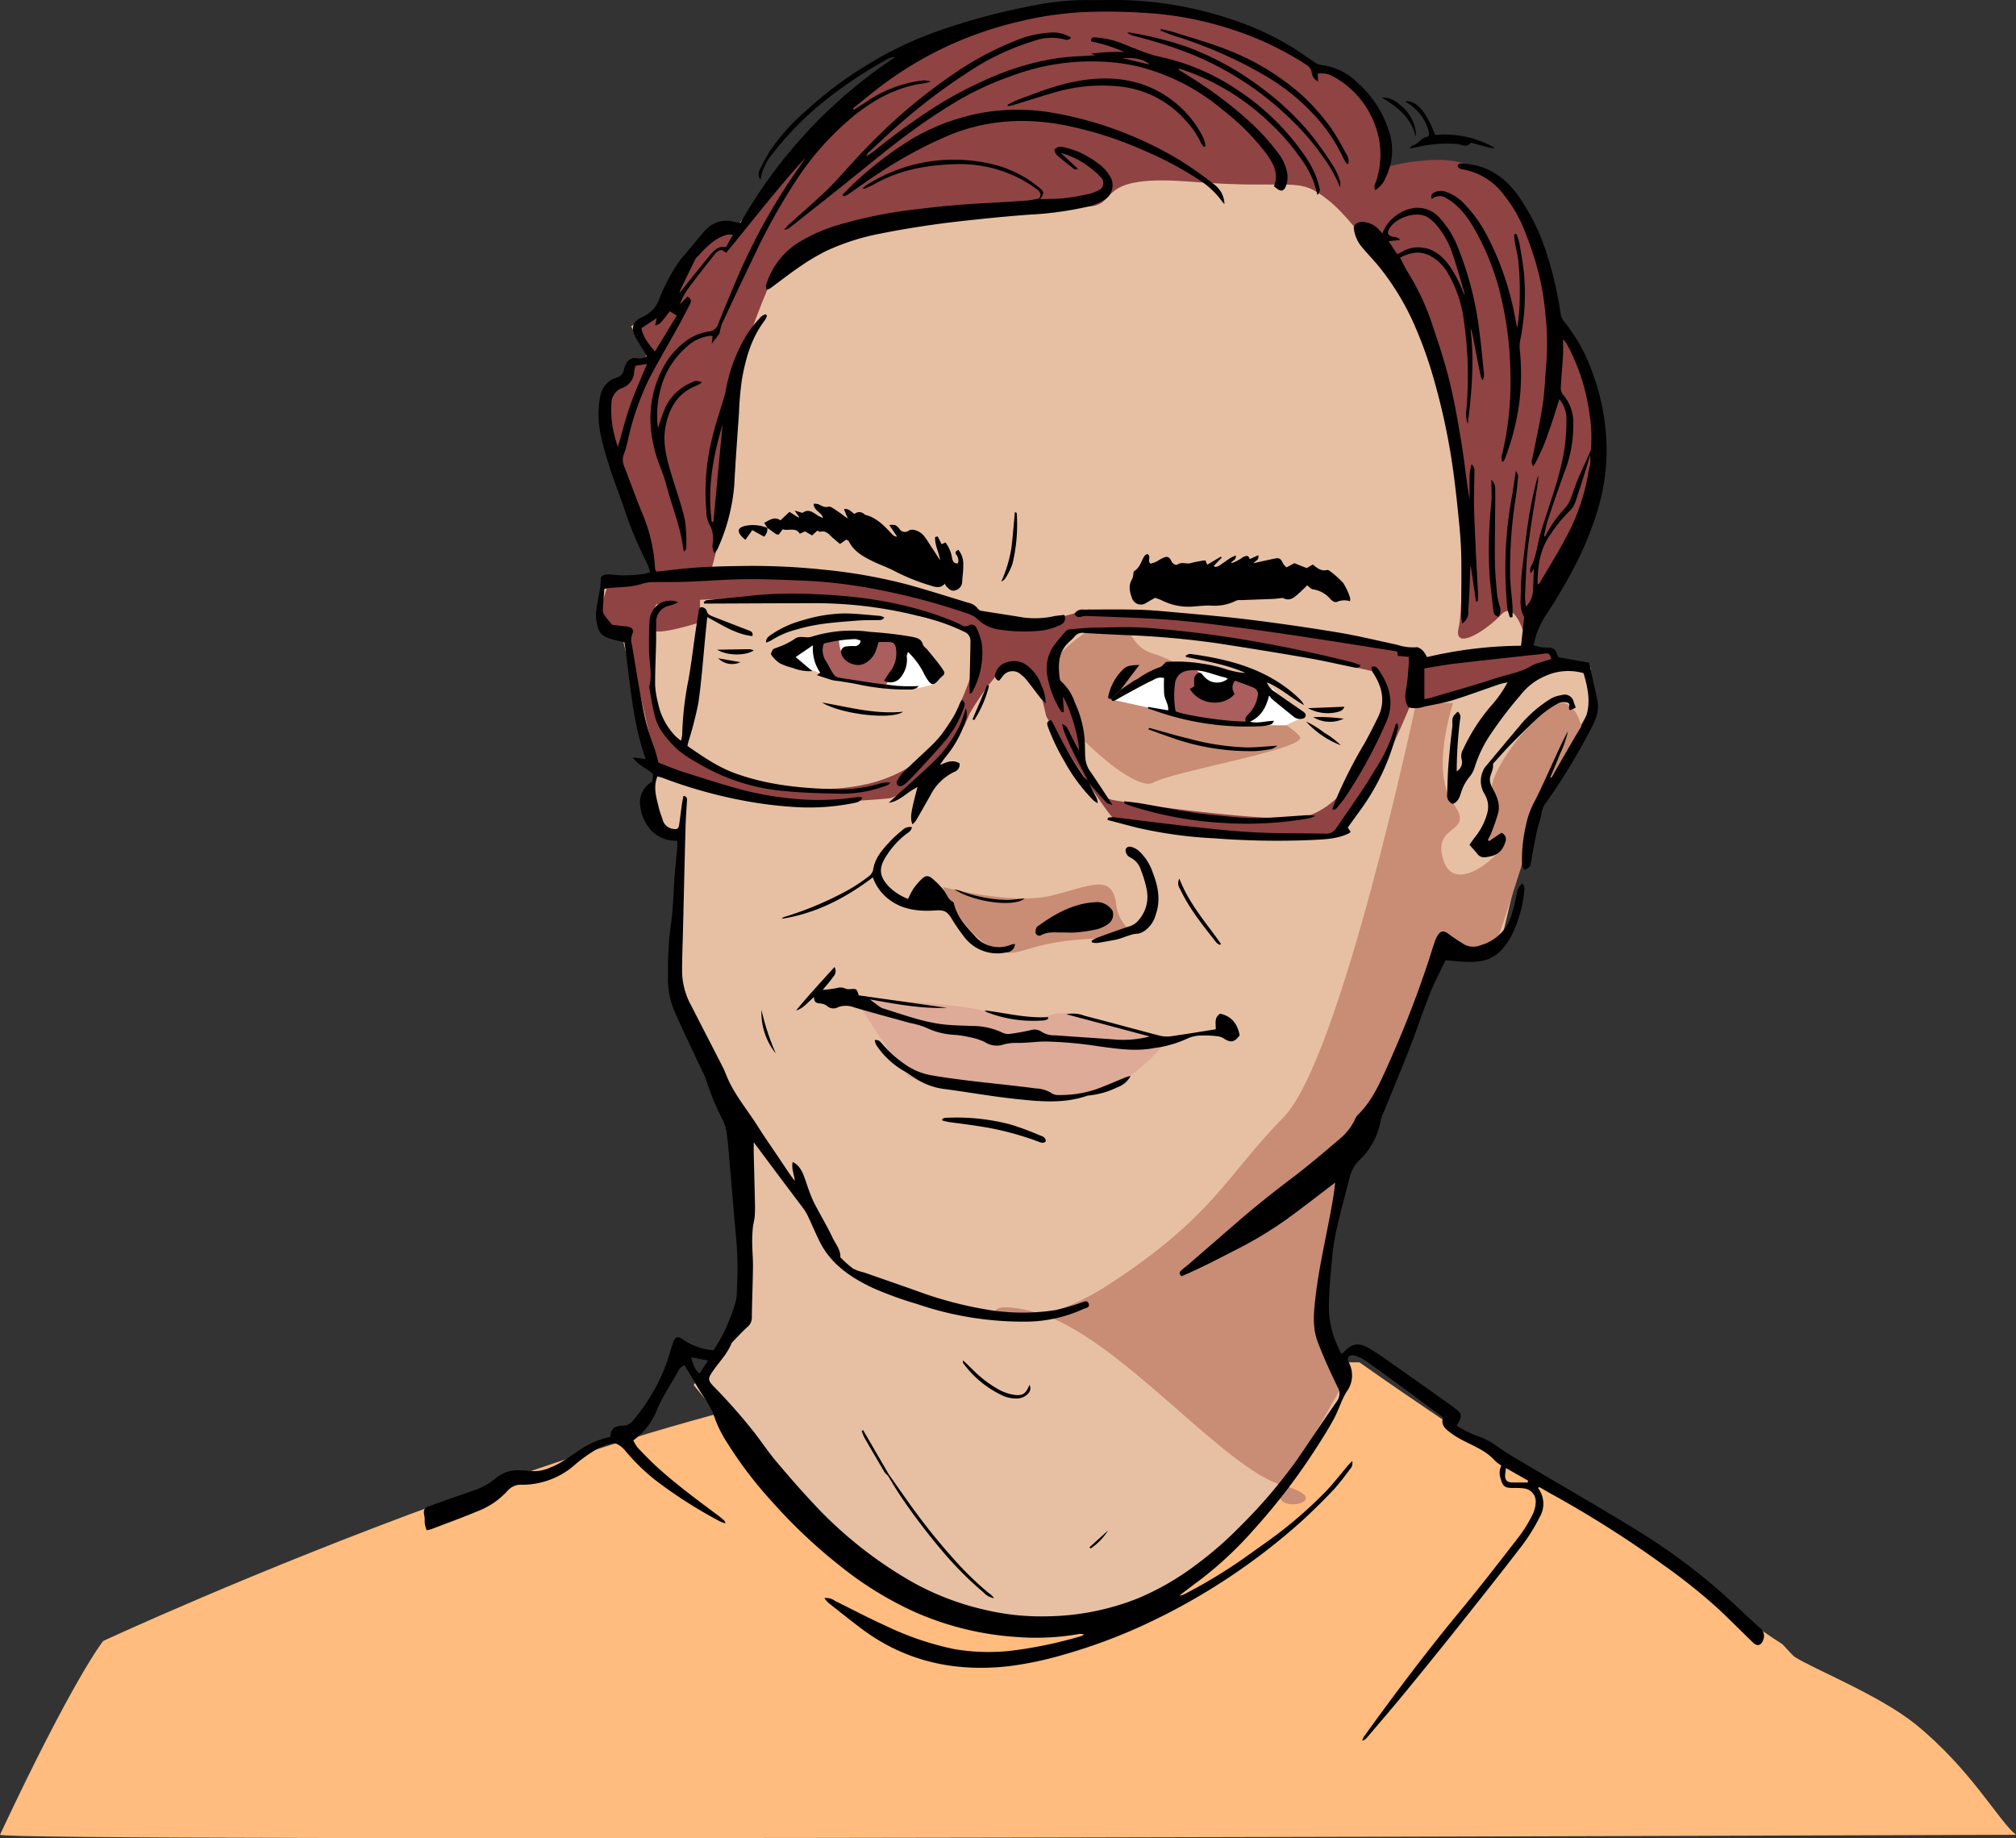 <svg xmlns="http://www.w3.org/2000/svg" width="405.028" height="369.252"><rect width="100%" height="100%" fill="#333333" stroke="none"/><defs><clipPath id="a"><path fill="none" d="M0 0h269.237v349.664H0z"/></clipPath></defs><path d="M207.159 273.664h65.959s25.135 17.907 53.307 34.9c12.192 7.355 20.425 14.449 31.642 21.713.233.151 2.016 2.251 2.507 2.57 3.662 2.377 17.12 7.722 24.317 13.564 11.084 9 16.635 19.366 20.137 22.164-1.183-.011-405.377 1.536-405.028-.011 14.915-31.77 20.731-38.922 20.731-38.922s120.422-55.978 186.428-55.978z" fill="#ffbc7e"/><path d="M167.441 22.504l-19.615 23.191h-5.577l-10.647 16.521-4.812 3.354 3.148 5.765-3.148 3.545-5.693 3.886 10.505 36.623-10.505 1.644v8l3.809 2.637 6.7 26.4-1.665 9.083 7.082 5.243v4.958l-1.8 26.2 12.606 26.417 1.684 37.267-10.155 15 19.708 24.1 26.522 21.14 32.774 2.865 23.9-11.3 21.5-24.192 6.75-12.618-6.75-13.259 5.385-32.65 6.458-10.336 13.683-32.967 6.471 2.8 6.275-4.617 5.69-24.053 11.823-20.891v-8.19h-7.424v-3.206h-6.462l2.063-5.836 11.823-26.6V78.762l-7.424-15.011-4.4-18.06-11.966-12.187h-17.091l-4.842-14.052a106.174 106.174 0 00-27.668-14.248C230.13-.165 211.5 1.024 211.5 1.024l-25.2 6.738z" fill="#e7c0a3"/><path d="M164.709 128.984s.346 5.476 1.669 6.565 11.66 2.091 11.66 2.091 3.921-4.048 3.378-6.554-8.152-3.634-10.64-3.253-6.067 1.151-6.067 1.151z" fill="#aa5e5e"/><path d="M168.539 128.286s.037 2.992 1.063 3.054 4.79-.979 4.836-2.2 1.337-1.644-.847-1.474-5.052.62-5.052.62z" fill="#fff"/><path d="M284.505 132.701s21.346-2.4 23.11-1.92a9.454 9.454 0 003.881 0l2.048 3.035-29.039 7.4zM140.638 120.41l-8.087-1.178s-1.635 8.1-1.377 10.115c.008.064-.229-3.084 0-2.832.583 1.331 9.464-1.49 9.464-1.49z" fill="#904343"/><path d="M171.705 200.409s23.06 1.365 26.418 2.806a23.05 23.05 0 0011.175 1.227c2.334-.525 3.084-1.772 7.886 0s17.721 4.093 17.721 4.093-8.976 12.052-19.959 12.166-30.068-2.58-32.355-4.469-10.886-15.823-10.886-15.823z" fill="#deab98"/><path d="M225.649 122.418s-18.653 9.444-15.389 16.606 17.783 20.351 21.463 18.182 30.224-6.684 29.474-9.068-23.905-15.259-29.474-16.816-6.074-8.904-6.074-8.904z" fill="#c98c75"/><path d="M235.707 134.546s-.364 7.317 0 8.488 12.908 3.608 14.777 1.4 6.3-4.022 3.608-5.812-10.825-4.052-11.84-4.075-6.545-.001-6.545-.001z" fill="#aa5e5e"/><path d="M240.436 134.665s4.243 4.1 5.214 2.982 2.348-1.085 0-2.008a17.442 17.442 0 00-5.214-.974z" fill="#fff"/><path d="M122.368 116.85l20.771-2.073 29.562 2.073 23.017 5.583s6.707 2.677 10.664 2.6 12.279-2.6 12.279-2.6 31.654 2.33 41.407 4.435 25.506 4.427 25.506 4.427l-1.875 9.4-7.438-5.746s-34.806-7.853-41.91-8.083-19.55 0-19.55 0l-3.178 8.083 1.211 6.672s-5.917-8.958-9.143-8.49-8.939 10.267-8.939 10.267-2.477-.871-2.021-1.777 5.18-11.458 2.987-13.867-25.226-7.833-30.523-7.826-31.619.331-33.279 1.482-.8 20.233 0 21.987 4.458 7.971 6.821 8.4 12.915 7.225 28.027 6.665 20.838-8.286 22.078-10.359 4.224-6.207 4.224-6.207l2.233.377-1.586 3.562s-10.84 14.046-15.083 14.536-23.465 1.9-34.325-1.909-12.388-4.661-12.388-4.661l-6.234-26.939s-5.68.578-5.538-1.838 2.223-8.174 2.223-8.174z" fill="#904343"/><path d="M212.658 138.795a3.857 3.857 0 012.759 2.932c.384 2.337 2 8.853 2.154 10.34s2.629 7.932 5.869 8.61 32.692 4.743 38.4 3.449 9.172-6.681 9.172-6.681 7.9-14.794 7.69-15.718-1.854-7.192-1.854-7.192l7.66 4.26s-10.957 28.222-17.362 28.917-41.172-.923-43.7-3.586-13.228-20.168-13.228-20.168l-2.238-9.422z" fill="#904343"/><path d="M189.437 178.175s13.7 3.659 21.7 1.76 12.356-4.714 13.133 1.885 9.062 6.066-5.4 6.788-13.995 4.888-20.006 1.5-9.427-11.933-9.427-11.933zm95.068-36.962s-15.107 71.5-26.644 83.235-13.826 19.673-34.9 33.473-31.132 1.146-14.676 5.774 37.591 31.512 49.581 34.75-4.3 6.5 0 0 12.153-20.783 12.153-20.783l-4.617-15.883 4.617-30.277s7.514-7.605 8.6-11.283 11.349-31.2 11.349-31.2 8.112 4.988 9.871 1.961 8.44-25.982 9.971-29.581 8.17-14.135 8.17-14.135-1.412-10.316-8.17-4.041-10.9 13.953-9.971 15.748-3.151 8.64-2.92 10.153 5.438-2 5.359 0-9.935 11.177-12.31 3.631 6.652-5.083 1.969-11.356 0-20.19 0-20.19z" fill="#c98c75"/><path d="M164.528 129.7l1.264 4.975v1.043l-8.172-3.534 5.519-3.4zm13.552 7.752l2.902-6.218 2.268-1.2 4.393 7.418-3.073.777zm56.083-1.339l1.264 4.975v2.111l-11.741-2.594 9.087-5.4zm16.303 9.586l2.904-6.217 2.266-1.202 5.797 5.949-3.096 1.47z" fill="#fff"/><path d="M131.356 115.155l-9.616-31.816 1.11-6.186 3.666-1.189s.009-3.4.578-3.415 4.26-1.029 4.26-1.029l-3.619-5.685 5.533-4.453 10.162-15.818h6.064l22.17-26.25 22.892-13.559 26.517-4.631s29.1 2.3 38.718 9.1S269 14.757 269 14.757s9.154 4.766 8.984 11.488.658 7.25.658 7.25 11.6-3.1 16.907 0 11.827 6.389 13.792 17.022 5.352 16.621 5.352 16.621 9.388 18.546 6.568 29.894-14.5 32.264-14.5 32.264-2.035-9.147-5.148-5.839-9.737 7.473-8.553 2.6 1.667-42.872-4.7-54.886-15.109-25.881-21.488-30.958-6.384-2.025-27.911-3.729-12.5 6.187-22.817 4.882-55.935 5.425-59.414 11.449-13.074 31.574-11.237 39.47-2.8 22.869-2.8 22.869z" fill="#904343"/><g clip-path="url(#a)" transform="translate(85.159)"><path d="M46.926 155.958c-.935 2.314-.166 4.393.323 6.478.176.749.494 1.467.709 2.209a2.519 2.519 0 002.106 1.863c.753.154 1.107-.031 1.215-.767.2-1.36.355-2.726.548-4.087.083-.587.213-1.168.324-1.767.779.137.731.552.707.968-.1 1.795-.241 3.587-.29 5.383-.183 6.776-.336 13.552-.5 20.329-.071 2.925-.2 5.849-.192 8.774a14.686 14.686 0 001.824 6.644c2.119 4.15 4.265 8.287 6.382 12.438.352.69.607 1.426.916 2.136 1.537 3.533 4.072 6.483 6.105 9.726 1.432 2.284 3 4.49 4.5 6.736.942 1.411 1.868 2.831 2.912 4.214-.078-1.287-.736-2.5-.408-3.82 1.687.878 2.12 2.484 2.677 4.019a36.531 36.531 0 001.469 3.892c1.222 2.451 2.68 4.8 3.841 7.271.6 1.278 1.667 2.424 1.575 3.969a24.448 24.448 0 002.544 2.27 9.523 9.523 0 002.236.787c3.505 1.221 7.014 2.435 10.511 3.677a77.171 77.171 0 0014.294 3.8 43.2 43.2 0 0013.665.074 48.706 48.706 0 005.037-1.455c.56-.158 1.32-.7 1.625.208.266.787-.636.814-1.108 1.041a28.156 28.156 0 01-11.9 2.529 65.84 65.84 0 01-21.452-3.532 73.53 73.53 0 01-8.951-3.245c-4.38-2.076-8.355-4.756-10.591-9.192-.882-1.75-1.631-3.562-2.471-5.332a8.753 8.753 0 00-.887-1.449c-1.52-2.046-3.066-4.074-4.594-6.114-1.713-2.286-3.418-4.578-5.356-7.177 0 .964-.013 1.588 0 2.212.078 3.285.171 6.571.241 9.856a26.942 26.942 0 01-.04 2.776c-.066.806-.314 1.6-.387 2.4a29.383 29.383 0 00-.119 3.073c.022 1.589.173 3.178.153 4.766-.042 3.324-.185 6.647-.227 9.971a2.454 2.454 0 01-.849 2.031c-1.051.925-1.988 1.972-2.969 2.971a1.226 1.226 0 00-.28.373c-.86 2.152-2.548 3.783-3.822 5.674-.924 1.372-.93 1.705.25 2.949a113.837 113.837 0 018.368 9.516c1.413 1.869 2.734 3.808 4.243 5.6 2.382 2.831 4.814 5.631 7.353 8.33a83.108 83.108 0 0020.32 16.061 54.673 54.673 0 0014.385 5.408 48.721 48.721 0 0012.352 1.268 50.973 50.973 0 0018.332-3.658 54.7 54.7 0 0011.727-6.814 73.288 73.288 0 008.751-7.653 103.925 103.925 0 0011.275-13.191c2.7-3.943 5.346-7.928 8.083-11.85a2.569 2.569 0 00.12-2.966c-1.434-2.98-2.825-5.991-3.981-9.079-1.07-2.856-.766-5.852-.424-8.836.8-7 2.582-13.836 3.68-20.786.11-.693.173-1.394.282-2.293-3.346 2.536-6.477 4.991-9.7 7.329a79.03 79.03 0 01-10.435 6.267c-3.555 1.821-7.1 3.684-10.729 5.213-.588-.476-.414-.851-.082-1.155.5-.459 1.06-.858 1.575-1.3q4.817-4.172 9.626-8.352c3.566-3.092 7.26-6.033 11.035-8.888 3.308-2.5 6.458-5.2 9.617-7.885a11.4 11.4 0 003.06-3.908 3 3 0 01.574-.92c2.781-2.687 4.3-6.116 5.831-9.494a215.093 215.093 0 008.356-21.343c.419-1.269.8-2.551 1.231-3.815a6.541 6.541 0 01.724-1.539c.563-.831 1.2-.826 1.995-.232 1.046.778 2.142 1.5 3.256 2.185a3.95 3.95 0 003.385.12 9 9 0 006.2-6.334 39.957 39.957 0 00.99-4.192 3.188 3.188 0 011.092-1.869 1.684 1.684 0 01.368 1.638 25.309 25.309 0 01-2.619 9.009c-1.266 2.216-2.873 4.274-5.652 4.881a15.157 15.157 0 01-3.471.226c-1.315-.023-2.628-.193-4.053-.309-1.059 2.234-2.215 4.379-3.108 6.623-1.47 3.691-2.712 7.465-4.155 11.167-1.669 4.281-3.451 8.521-5.182 12.78a6.424 6.424 0 00-.55 1.44 14.334 14.334 0 01-4.389 8.222 7.225 7.225 0 00-1.895 3.468c-.889 3.438-1.823 6.865-2.609 10.325a47.213 47.213 0 00-.911 5.94c-.3 3.114-.611 6.24-.638 9.362a18.574 18.574 0 001.661 7.95c.257.561.512 1.122.812 1.781a2.457 2.457 0 00.533-.333c1.492-1.7 2.895-2 4.894-.866 1.42.806 2.763 1.746 4.1 2.684q6.137 4.309 12.24 8.662c.387.274.771.553 1.146.841 1.291 1 1.387 1.425.642 2.877a5.62 5.62 0 01-.387.559 22.355 22.355 0 005.018 2.381 16.092 16.092 0 013.26 1.857c1.822 1.326 3.811 2.444 5.761 3.6 7.259 4.309 14.592 8.506 21.778 12.925a121.729 121.729 0 0117.758 13.091c2.491 2.242 4.914 4.555 7.4 6.8a2.029 2.029 0 01.6 2.5c-.432 1.072-1.191 1.228-2.044.4-2.363-2.3-4.69-4.634-7.094-6.893a119.115 119.115 0 00-10.708-8.548 218.894 218.894 0 00-22.829-14.468c-.778-.441-1.551-.89-2.326-1.335-.081.128-.186.241-.166.268a5.246 5.246 0 01.271 5.852 36.939 36.939 0 01-3.523 5.668c-4.312 5.618-8.723 11.166-13.138 16.709q-5.21 6.542-10.526 13.006c-2.481 3.021-5.04 5.982-7.571 8.965a1.429 1.429 0 01-.867.5 3.3 3.3 0 01.3-.73c6.257-8.7 12.711-17.264 19.566-25.546 4.055-4.9 7.941-9.932 11.827-14.959a29.019 29.019 0 002.572-4.249 6.108 6.108 0 00.58-2.224 2.659 2.659 0 00-2.4-2.958 14.991 14.991 0 00-2.229-.085c-1.56-.007-2-.337-2.387-1.84a3.313 3.313 0 01.125-2.656 7.9 7.9 0 01-1.277-.974c-1.9-2.144-4.608-3.065-7.046-4.4a18.159 18.159 0 01-2.232-1.48c-.923-.7-1.607-1.537-1.147-2.805-2.847-2.11-5.624-4.184-8.419-6.235-2.332-1.711-4.663-3.425-7.04-5.077a7.023 7.023 0 00-2.388-1.135c-1.045-.231-1.6.437-1.115 1.365a5.48 5.48 0 01-.422 5.9c-1.054 1.71-1.613 3.7-2.57 5.471-1.105 2.049-2.366 4.024-3.631 5.987a124.724 124.724 0 01-12.229 16 75.157 75.157 0 01-11.715 10.882c-1.1.8-2.168 1.641-3.448 2.615a3.684 3.684 0 00.781-.171 103.986 103.986 0 0011.794-7.065c1.922-1.382 3.871-2.729 5.783-4.125a87.051 87.051 0 0010.944-9.452c1.639-1.677 3.053-3.558 4.575-5.342.221-.259.474-.493.838-.869a1.782 1.782 0 01-.5 1.694 50.289 50.289 0 01-3.212 4.033q-3.013 3.183-6.245 6.171a128.024 128.024 0 01-31.928 21.041 110.5 110.5 0 01-15.931 5.906 70.2 70.2 0 01-11.2 2.366c-10.941 1.234-20.965-1.006-29.739-7.665-2.185-1.647-4.319-3.352-6.455-5.047a8.005 8.005 0 01-.848-.959 2.854 2.854 0 012.168.568c3.33 1.617 6.589 3.38 9.969 4.89a59.729 59.729 0 0013.967 4.779 40.9 40.9 0 0011.141.36 85.524 85.524 0 0014.49-3.015 2.516 2.516 0 00.443-.31 4.207 4.207 0 00-.946-.077 49.763 49.763 0 01-12.553.609A60.176 60.176 0 0198.8 323.9a70.042 70.042 0 01-15.31-9.436 106.086 106.086 0 01-13.564-12.828 81.409 81.409 0 01-8.978-11.789 24.286 24.286 0 01-2.505-4.98c-.734-2.323-2.236-4.165-3.445-6.2-.869-1.46-1.732-2.923-2.6-4.394-.959.288-1.2.983-1.5 1.526-1.431 2.576-3.145 5-4.209 7.777a13.7 13.7 0 01-3.654 5c-.266.248-.564.463-.965.788a8.927 8.927 0 00.93 1.495c1.262 1.32 2.533 2.64 3.887 3.871 3.884 3.532 8.127 6.646 12.343 9.791.378.282.737.59 1.086.905a2.634 2.634 0 01.309.585 5.585 5.585 0 01-.977-.305 92.732 92.732 0 01-12.548-7.925 39.423 39.423 0 01-6.571-6.278 5.651 5.651 0 00-1.519-1.318 1.942 1.942 0 00-1.348-.216 10.951 10.951 0 00-2.813 1.069 32.5 32.5 0 00-4.262 2.991 16.023 16.023 0 01-10.836 4.232 3.511 3.511 0 00-2.863 1.132 15.679 15.679 0 01-6.056 4.169c-3.072 1.294-6.217 2.426-9.333 3.619a8.549 8.549 0 01-.952.221 10.429 10.429 0 01-.35-1.289c-.072-.508.016-1.041-.092-1.538-.367-1.686.3-1.788 1.49-2.208 2.9-1.023 5.79-2.06 8.7-3.056a14.162 14.162 0 004.245-2.42 6.581 6.581 0 014.716-1.516 16.4 16.4 0 011.914.1 7.944 7.944 0 004.326-.717c2.218-.832 4-2.342 5.957-3.572a17.006 17.006 0 016.037-2.548c-.027-1.672 1.006-2.257 2.557-2.246a2.512 2.512 0 002.013-1.094 37.251 37.251 0 006.958-12.235c.356-1.132.659-2.28 1.063-3.4.433-1.2.971-1.314 2-.554a12.462 12.462 0 006.088 2.132 29.71 29.71 0 003.415-6.638 24.816 24.816 0 00.874-2.478 8.852 8.852 0 00.407-2.109c.087-2.51.213-5.026.118-7.533-.107-2.816-.435-5.623-.67-8.434-.257-3.07-.509-6.141-.777-9.211-.21-2.406-.377-4.818-.694-7.211a8.759 8.759 0 00-.945-2.932 47.53 47.53 0 01-3.164-7.729 19.255 19.255 0 00-.955-2.118c-.984-2.1-1.979-4.189-2.958-6.288-.786-1.686-1.584-3.367-2.325-5.071a16.478 16.478 0 01-1.459-7.207c.021-.617.017-1.235.008-1.853a63.542 63.542 0 01.638-9.066c.427-3.3.481-6.649.732-9.974.124-1.639.335-3.27.482-4.907.044-.491.006-.989.006-1.6a6.751 6.751 0 01-5.1-1.93 8.6 8.6 0 01-2.328-4.981 4.732 4.732 0 012.4-4.95l.175-1.52c-1.179-1.151-2.914-1.663-4.067-3.337l2.579.313c-2.713-7.621-3.106-15.529-4.257-23.434-.621-.158-1.223-.313-1.827-.464-1.358-.339-2.814-.681-3.354-2.074a7.95 7.95 0 01-.531-3.293c.109-1.683.538-3.345.8-5.022.1-.638.12-1.287.2-2.243.362-.525 1.127-.614 2.044-.528a25.042 25.042 0 006.987-.2 6.033 6.033 0 00.862-.32 18.364 18.364 0 00-.86-2.179A75.23 75.23 0 0140.1 101.7c-1.043-2.912-2.162-5.8-3.069-8.755-1.131-3.694-2.242-7.416-1.873-11.345a12.278 12.278 0 01.327-2.131 4.543 4.543 0 013.152-3.579 1.984 1.984 0 001.545-1.6 4.628 4.628 0 01.355-1.02 1.987 1.987 0 012.255-1.31 2.467 2.467 0 002.008-.433c-.753-1.243-1.533-2.453-2.235-3.7-1.093-1.948-.609-3.326 1.5-4.224a6.084 6.084 0 003.188-3.468 38.754 38.754 0 013.976-7.549c.706-.959 1.526-1.84 2.293-2.759.366-.439.725-.884 1.094-1.322.671-.795 1.316-1.613 2.03-2.371a5.667 5.667 0 015.676-1.574c.357.076.721.127 1.284.224a97.68 97.68 0 0131.081-33.31 3.064 3.064 0 00-1.769.518 87.968 87.968 0 00-10.842 7.054 64.192 64.192 0 00-11.943 11.737 10.667 10.667 0 00-2.5 5.322 1.761 1.761 0 01-.174-1.912 39.087 39.087 0 012.045-3.819 40.514 40.514 0 017.168-8.034A76.882 76.882 0 0189.4 12.826a73.209 73.209 0 0115.213-7.046A132.247 132.247 0 01123.877.845a51.661 51.661 0 019.371-.829c2.91.053 5.829-.1 8.731.057a74.18 74.18 0 0121.051 4.078 57.227 57.227 0 0111.6 5.449c1.465.932 2.87 1.953 4.324 2.9a2.951 2.951 0 001.267.548 12.493 12.493 0 017.522 3.729 21.393 21.393 0 015.957 9 12.28 12.28 0 01-.471 9.9 5.158 5.158 0 01-2.088 2.516c-.374-.715.011-1.293.177-1.819a16.864 16.864 0 00-.2-11.2 18.269 18.269 0 00-8.229-9.7 5.772 5.772 0 00-1.611-.662 8.574 8.574 0 00-1.7-.023l.076 1.567a2.173 2.173 0 01-1.276-1.819 2.3 2.3 0 00-1.154-1.57 62.425 62.425 0 00-14.553-6.946A68.632 68.632 0 00146.3 2.682a120.9 120.9 0 00-12.282-.31 69.156 69.156 0 00-14.189 1.9 75.119 75.119 0 00-14.143 4.766 73.8 73.8 0 00-15.577 9.6c-1.306 1.048-2.6 2.106-3.907 3.159l.18.256c.879-.562 1.76-1.123 2.636-1.689a25.342 25.342 0 0111.039-4.18 4.242 4.242 0 011.768.187 8.548 8.548 0 01-1.259.354c-5.305.662-9.758 3.07-13.83 6.265a56.981 56.981 0 00-11.991 13.33 119.942 119.942 0 00-8.185 14.632c-2.281 4.695-4.487 9.424-6.7 14.152a10.563 10.563 0 00-.46 1.886l-1.566 2.079.153-1.5a1.223 1.223 0 00-.406-.117 8.363 8.363 0 00-4.921 2.352 16.652 16.652 0 00-5.291 9.138 19.972 19.972 0 00-.346 7.036c.5-1.388.91-2.8 1.5-4.135a9.981 9.981 0 015.227-4.984 2.041 2.041 0 012.124-.043 6.488 6.488 0 01-.951.585c-3.822 1.453-5.579 4.416-6.339 8.092-.635 3.071.04 6.039.894 8.971.964 3.313 2.172 6.569 2.951 9.919a29.917 29.917 0 01.271 5.817c0 .118-.144.24-.384.614a2.549 2.549 0 01-.209-.524c-.457-4.069-2.006-7.868-3.1-11.78-.25-.893-.474-1.795-.772-2.672-.564-1.656-1.281-3.27-1.742-4.952-1.67-6.092-1.3-12.008 1.9-17.625a15.406 15.406 0 015.036-5.291 10.608 10.608 0 013.847-1.381 2.021 2.021 0 001.807-1.4c1.2-3.023 2.457-6.024 3.725-9.022a122.182 122.182 0 019.661-18.248c1.342-2.1 2.813-4.116 4.172-6.216-5.6 6.106-10.615 12.679-15.9 19.075-.388-.208-.766-.582-1.07-.531a2.062 2.062 0 00-1.154.722c-1.815 2.28-3.615 4.573-5.353 6.908a11.8 11.8 0 00-1.71 3.292l1.483-1.6c.933.5.757 1.087.457 1.665-.788 1.514-1.575 3.031-2.4 4.527-1.881 3.4-3.86 6.75-5.664 10.186A54.8 54.8 0 0040.907 88.8a19.855 19.855 0 01-.7 2.366 3.173 3.173 0 00-.008 2.4c1.22 3.125 2.341 6.287 3.615 9.39a32.826 32.826 0 012.613 10.906 3.518 3.518 0 00.083.61 1.623 1.623 0 00.219.355c1.569-.171 3.188-.344 4.806-.523 4.025-.446 8.068-.548 12.114-.6a134.767 134.767 0 0116.421.71 107.676 107.676 0 0117.565 3.135c3.93 1.109 7.823 2.338 11.725 3.536a3.075 3.075 0 011.96 1.223 1.226 1.226 0 00.79.409c2.777.458 5.564.867 8.34 1.331a18.14 18.14 0 006.182-.272c.661-.115 1.334-.171 2.015-.255a1.418 1.418 0 01-.822 2.031 13.039 13.039 0 01-3.468 1.09 32.47 32.47 0 01-9.382-.28 7.5 7.5 0 01-3.723-1.972 5.6 5.6 0 00-2.026-1.145 134.914 134.914 0 00-18.936-4.978A100.179 100.179 0 0075.4 116.6c-3.665-.135-7.334-.3-11-.252-3.871.053-7.738.382-11.609.52-2.449.087-4.9.018-7.355.078a9.592 9.592 0 00-1.809.4 17.124 17.124 0 01-2.006.436c-1.428.148-2.864.213-4.3.329a10.412 10.412 0 00-1.069.212c-.108 1.491-.254 2.961-.294 4.434a2.141 2.141 0 00.517 1.074c.333.482.73.923 1.332 1.67.523.067 1.408.184 2.293.293a7.521 7.521 0 01.948.095c.859.222 1.188.7.823 1.489a3.237 3.237 0 00-.087 2.093c.714 4.047 1.31 8.116 2.106 12.148a45.968 45.968 0 002.409 8.62 24.538 24.538 0 01.8 2.942c1.574.6 3.17 1.3 4.824 1.83 3.94 1.257 7.882 2.524 11.874 3.612a65.594 65.594 0 0010.363 1.816 51.729 51.729 0 0012.735-.291 4.875 4.875 0 01.8-.028 1.554 1.554 0 01.377.138c-.317.789-1.083.942-1.751 1.076a45.584 45.584 0 01-12.052.768 82.514 82.514 0 01-10.279-1.312 95.435 95.435 0 01-15.917-4.49c-.339-.13-.7-.21-1.147-.343m-4.4-82.486a9.948 9.948 0 00-.283 1.259 3.59 3.59 0 01-2.382 3.207 3.286 3.286 0 00-2.175 3.084 19.915 19.915 0 00.558 6.246c.146.783.433 1.541.724 2.544.877-3 1.562-5.783 2.511-8.477.963-2.736 2.186-5.386 3.358-8.227l-2.31.365m4.247-9.556l-3.068 2.007c.311 1.849 1.51 3.189 2.713 4.695L50.8 63.4l-1.4-.862c-1.988 2.594-1.988 2.594-2.934 2.842l.307-1.466m15.31-16.758a5.237 5.237 0 00-1.249.012c-2.713.813-4.437 2.843-6.228 4.785a1.087 1.087 0 00-.144.273c-.973 1.99-1.951 3.977-2.913 5.972a2.948 2.948 0 00-.168.635c1.962-2.447 3.912-4.93 5.927-7.364.849-1.025 1.722-2.125 3.4-1.841l1.377-2.471m159.672 250.65l.1-.354-4.469-2.555c-.072.674-.158 1.119-.158 1.565 0 .887.422 1.309 1.362 1.336 1.055.031 2.111.007 3.167.007m-164.665-24.5l-3.439-.648c.482 1.311.639 2.41 1.725 3.267l1.714-2.619"/><path d="M130.708 123.305a1.8 1.8 0 011.808-.845c3.569-.024 7.14-.073 10.708.01 2.442.057 4.883.273 7.317.5 5.135.469 10.28.883 15.395 1.517q8.943 1.109 17.837 2.582c3.981.663 7.906 1.637 11.855 2.475a9.523 9.523 0 003.762.477c.392-.07.956.365 1.324.692a5.868 5.868 0 01.816 1.288 84.668 84.668 0 0118.9-2.281c.214-1.931.412-3.708.6-5.486a.817.817 0 00-.057-.452c-.969-1.786-.55-3.721-.575-5.585a40.539 40.539 0 01.429-5.215c.345-2.958.682-5.92 1.145-8.862a74.58 74.58 0 011.876-8.636 7.352 7.352 0 010 1.157c-.682 4.471-1.482 8.928-2.04 13.413-.366 2.947-.4 5.933-.555 8.9a13.233 13.233 0 00.162 2.92 4.91 4.91 0 001.424-3.511c.08-1.328.1-2.66.153-4.123l-.576.944a1.614 1.614 0 01.13-1.6c1.047-2.124 1.177-4.475 1.857-6.684 1.061-3.444 2.255-6.851 3.271-10.307a50.851 50.851 0 001.481-6.456 38.893 38.893 0 00.39-5.836 6.12 6.12 0 00-1.414-4.092c-.8 2.435-1.451 4.676-2.265 6.862a36.779 36.779 0 01-2.945 6.6 1.457 1.457 0 01-.231-1.557c.722-3.631 1.551-7.249 2.1-10.9.432-2.884.491-5.819.756-8.728a54.982 54.982 0 00-.255-9.69 51.458 51.458 0 00-1.938-10.135c-.668-2.268-1.487-4.5-2.364-6.7a27.352 27.352 0 00-3.922-6.692 13.1 13.1 0 00-8.041-5.185c-.525-.1-1.192-.139-1.362-.833.327-.549.837-.415 1.3-.382 4.769.342 8.223 2.728 10.89 6.428a42.751 42.751 0 015.776 11.785 74.579 74.579 0 012.764 12.018 2.99 2.99 0 00.607 1.379 34.825 34.825 0 015.413 9.4 46.073 46.073 0 013.043 12.874 41.463 41.463 0 01-1.82 16.3 68.1 68.1 0 01-3.933 9.752 110.288 110.288 0 01-5.829 10.09 19.051 19.051 0 00-2.356 4.513c-.212.684-.374 1.382-.6 2.238.529.13.962.274 1.408.338a9.581 9.581 0 001.576.11 1.6 1.6 0 011.745 1.265 5.237 5.237 0 00.31.68l6.138 1.082c.57 2.586 1.186 5.175 1.7 7.783.4 2.037-.473 3.848-1.364 5.6a126.85 126.85 0 01-9.07 14.872 4.55 4.55 0 00-.815 1.955c-.2 1.262-.691 2.48-.959 3.736-.418 1.958-.768 3.932-1.118 5.9-.21 1.177-.185 1.181-1.241 1.774-.638-.379-.579-1-.616-1.618a30.678 30.678 0 01.771-7.192 17.28 17.28 0 011.751-4.908c1.552-3.04 2.906-6.174 4.337-9.272.755-1.633 1.5-3.27 2.38-4.858a21.364 21.364 0 01-1.66 4.7c-.579 1.545-1.258 3.054-1.9 4.6.1.009.236.048.252.02 2.008-3.447 3.937-6.939 6.026-10.34 2.144-3.489 1.485-6.99.421-10.647a11.216 11.216 0 00-7.777.607 12.434 12.434 0 00-4.912 3.823 80.991 80.991 0 00-6.4 8.461 24.976 24.976 0 00-2.742 5.884 5.692 5.692 0 01-1.073 2.043 9 9 0 00-1.69 3.111c-.292.9-.544 1.915-1.709 2.342a1.837 1.837 0 01-1.094-2c.06-1.951.1-3.905.249-5.85.2-2.558.469-5.113.777-7.662.1-.791-.219-1.669.428-2.369.2-.214.409-.416.642-.651.838.621.5 1.357.431 2.034a87.647 87.647 0 00-.619 9.942 2.1 2.1 0 001-2.378 2.7 2.7 0 01.309-2.071 37.516 37.516 0 015.433-8.508 24.508 24.508 0 003.483-4.922c-.736.173-1.236.247-1.7.407-3.109 1.062-6.186 2.218-9.325 3.189-1.864.577-3.819.881-5.737 1.291a5.371 5.371 0 01-3.158.137c-.953-1.408-.6-2.842-.364-4.3.231-1.419.3-2.862.42-4.3.041-.5.006-1 .006-1.533l-2.186-.2-.13-.822a2.684 2.684 0 00-.427-.139c-6.875-1.077-13.746-2.184-20.629-3.211q-7.409-1.107-14.847-2.034c-3.637-.454-7.284-.886-10.941-1.123-5.146-.333-10.3-.481-15.459-.69a5.293 5.293 0 00-1.257.166 1.034 1.034 0 01-1.278-.581m103.391-32.1a2.872 2.872 0 01.023.915c-.932 2.99-1.856 5.983-2.875 8.945a4.538 4.538 0 01-1.258 1.755 27.947 27.947 0 00-3.538 4.342c-2.268 3.081-2.681 6.553-2.723 10.228.205-.107.334-.13.376-.2 1.726-2.944 3.534-5.849 5.142-8.853a41.429 41.429 0 004.658-13.191c.2-1.286.819-2.592.183-3.928a4.237 4.237 0 00.37-.962 29.953 29.953 0 00-.392-7.823 40.078 40.078 0 00-4.346-13.158 10.225 10.225 0 00-.857-1.155c0 1.314.049 2.337-.01 3.354-.12 2.048-.331 4.09-.433 6.138a2.3 2.3 0 00.359 1.564 8.574 8.574 0 012.142 5.981 25.428 25.428 0 01-1.725 9.512 387.762 387.762 0 00-3.4 9.789c-.342 1.023-.509 2.1-.751 3.154a.159.159 0 00.062.131c.032.022.094 0 .156 0a24.314 24.314 0 013.91-5.594 5.616 5.616 0 001.149-1.835c.54-1.284.923-2.63 1.46-3.915.73-1.748 1.543-3.463 2.321-5.192m-33.1 43.054v6.174c.491-.108 1.01-.189 1.508-.337 4.215-1.25 8.458-2.425 12.628-3.8 2.541-.839 5.268-1.212 7.58-2.678a5.967 5.967 0 011.342-.484c.79-.259 1.584-.506 2.413-.77-.165-.718-.325-1.235-1.243-1.1-1.349.206-2.715.315-4.073.465-4.747.526-9.5 1.025-14.24 1.591-1.939.231-3.86.606-5.915.936"/><path d="M208.599 125.246a11.276 11.276 0 01-.187-1.357c0-3.956.069-7.912.011-11.867-.033-2.258-.2-4.518-.418-6.768-.335-3.476-.7-6.951-1.168-10.413a131.555 131.555 0 00-3.775-18.106 84.264 84.264 0 00-4.329-12.075 52.071 52.071 0 00-6.84-11.1c-1.27-1.581-2.775-2.994-3.968-4.624a7.578 7.578 0 01-1.092-3c-.156-.8.955-1.515 1.929-1.348a4.688 4.688 0 013.163 1.605c.151.2.345.367.65.686a7.431 7.431 0 012.5-3.391 7.806 7.806 0 014.03-1.728 5.893 5.893 0 015.07 2.137 18.613 18.613 0 013.458 5.508 66.3 66.3 0 014.475 17.6c.358 2.7.6 5.405.87 8.111a1.989 1.989 0 01-.311 1.273 4.249 4.249 0 01-.351-.817c-.576-2.872-1.13-5.75-1.7-8.623a4.88 4.88 0 00-.35-1.024c.8 6.406.269 12.768-.537 19.243a5.5 5.5 0 01-.285-2.833 77.053 77.053 0 00-.473-17.682 24.959 24.959 0 00-3.322-9.9 8.924 8.924 0 00-3.587-3.413c-2-1.011-3.884-.625-5.943.421.57 1.065 1.041 2.086 1.638 3.033a48.865 48.865 0 014.827 10.383c1.294 3.8 2.55 7.629 3.5 11.52 1.019 4.191 1.75 8.454 2.439 12.711.586 3.624.935 7.284 1.567 10.919 0-1.7-.03-3.394.016-5.089a13.372 13.372 0 01.362-1.97 1.637 1.637 0 01.6 1.365c-.027 2.342-.128 4.684-.081 7.024.062 3.079.238 6.156.366 9.233q.036.848.081 1.695c.12 2.257.248 4.513.355 6.77.022.478-.031.958-.049 1.438l-.364.016-1.031-7.011-.086.024c-.133 2.974-.218 5.951-.432 8.918a2.562 2.562 0 01-1.225 2.5m.452-65.883a3.886 3.886 0 00-.074-.756c-.765-2.561-1.474-5.14-2.342-7.668a17.1 17.1 0 00-3.063-5.552 7.616 7.616 0 00-2.1-1.843c-2.249-1.2-6.418.262-7.605 2.562-.373.722-.183 1.172.612 1.41.525.158 1.176.019 1.646.7l-2.307.239 1.719 2.612a7.525 7.525 0 00.873-.414 6.081 6.081 0 014.259-.881c2.365.273 3.9 1.723 5.253 3.443a25.174 25.174 0 013.127 6.151m-62.15 60.727c-.616.355-1.217.679-1.794 1.037a1.887 1.887 0 01-2.772-.787c-.5-1.311-.891-2.652-.041-4.008a3.387 3.387 0 00.249-1.034c.045-.2.029-.5.155-.578 1.2-.694 1.4-2.006 2.064-3.025.122-.187.385-.288.557-.411.942.488-.081 1.35.68 1.946a7.5 7.5 0 001.029-.338c.475-.225.9-.548 1.376-.772.888-.419 1.353-.324 1.765.584.279.615.947.9 1.208.716.9-.639 1.86-.015 2.766-.319a20.3 20.3 0 012.87-.534l.371.873 2.734-1.616.16.214-1.547 1.6.144.248a2.224 2.224 0 00.758-.154c.8-.51 1.551-1.081 2.343-1.6a9.941 9.941 0 011.138-.545c.163.964-.757.966-.938 1.554a6.858 6.858 0 002.25-1.132c.579-.315 1.217-.653 1.5.318l1.7-.791c.29.959-.645 1.125-.926 1.6 1.455-.319 2.852-.641 4.257-.929.928-.19 1.186.008 1.69 1.038a3.929 3.929 0 00.652.74l1.591-.848 2.47.984 1.235-.716c.843.687 1.645 1.4 2.848 1.1a.6.6 0 01.451.12 19.131 19.131 0 012.8 2.483 12.584 12.584 0 011.375 2.935 2.379 2.379 0 01.01.742 3.643 3.643 0 00-2.542.089c-.5.234-1.007-.108-1.4-.516a5.61 5.61 0 00-3.5-1.963c-.389-.041-.733-.49-1.165-.8-.624.59-1.308 1.287-2.046 1.924-.77.664-1.586 1.222-2.719.665-.241-.118-.609 0-.918.02-.37.028-.738.094-1.109.108-2.172.086-4.344.161-6.516.245a2.151 2.151 0 00-.944.092 9.576 9.576 0 01-5.289.995c-1.166-.007-2.334.125-3.5.209a11.929 11.929 0 01-6.175-1.245c-.379-.184-.788-.31-1.352-.528M140.71 10.44a30.838 30.838 0 00-6.66-2.116c-.079-.777.422-.862.812-.814a20.733 20.733 0 013.752.634c1.917.611 3.75 1.461 5.642 2.151a26.333 26.333 0 003.626 1.115 44.747 44.747 0 0115.923 6.887 48.738 48.738 0 0111.369 10.528c2.077 2.67 4.009 5.452 4.723 8.827a1.276 1.276 0 01-.4 1.5 18.007 18.007 0 00-3.348-7.337 44.285 44.285 0 00-6.362-7.3 47.265 47.265 0 00-15.955-10.018c-.6-.224-1.2-.43-1.8-.632a2.438 2.438 0 00-.556.032c1.439.9 2.715 1.684 3.968 2.5a81.963 81.963 0 0110.353 7.95 43.063 43.063 0 015.7 6.225 8.957 8.957 0 012.006 4.633 4.991 4.991 0 01-.19 1.811c-.48 1.561-1.127 1.665-2.535.387 1.031-2.455-.058-4.487-1.508-6.519a47.93 47.93 0 00-8.712-8.766 42.417 42.417 0 00-17.194-8.795 36.5 36.5 0 00-5.029-.8 45.8 45.8 0 00-20.471 2.805 60.678 60.678 0 00-11.179 5.246 120.936 120.936 0 00-10.063 6.807c-4.24 3.183-8.3 6.587-12.444 9.891q-3.632 2.9-7.277 5.777c-1.151.914-2.3 1.835-3.457 2.738a1.527 1.527 0 01-1.067.336c.332-.358.639-.742 1-1.069 2.523-2.285 5.112-4.5 7.569-6.853 1.662-1.587 3.148-3.345 4.707-5.032a133.179 133.179 0 019.4-9.437 110.488 110.488 0 0111.283-8.825 61.326 61.326 0 0112.087-6.55 21.578 21.578 0 017.7-1.822 6.691 6.691 0 013.911 1.038 1.189 1.189 0 01-1.457.311 10.39 10.39 0 00-5.957.326 49.792 49.792 0 00-13.4 6.371 115.309 115.309 0 00-13.088 9.847c-2.307 1.979-4.5 4.083-6.736 6.138a1.257 1.257 0 00-.433.837c.612-.443 1.245-.863 1.835-1.334a130.773 130.773 0 0112.276-8.839 79.2 79.2 0 0112.4-6.3 52.251 52.251 0 0111.787-3.233c2.513-.378 5.083-.407 7.716-.6l-.982-.308a41.312 41.312 0 016.706-.344m5.124 2.527c-1.58-1.374-3.524-1.335-5.469-1.3z"/><path d="M123.799 40.009c1.581-.053 3.172-.021 4.741-.183 1.631-.168 3.249-.492 4.858-.815a8.014 8.014 0 001.938-.686 1.62 1.62 0 00.6-2.784 13.108 13.108 0 00-1.86-1.676 16.649 16.649 0 00-6.111-3.144l3.475 3.222c-.458.064-.633.141-.7.089-1.2-.937-2.408-1.859-3.545-2.86-.3-.266-.615-1.006-.485-1.146a1.742 1.742 0 011.331-.565 18.416 18.416 0 013.923 1.238 21.634 21.634 0 014.005 2.509 8.814 8.814 0 012.053 2.5 3.425 3.425 0 01-1.353 4.461 11.856 11.856 0 01-3.05 1.29 67.387 67.387 0 01-11.971 1.659q-4.845.362-9.677.873c-3.325.347-6.652.7-9.958 1.183-3.413.494-6.82 1.054-10.2 1.738a46.238 46.238 0 00-10.885 3.458 41.868 41.868 0 00-5.286 3.123c-2.088 1.413-4.067 2.977-6.1 4.466a3.052 3.052 0 01-.695.246c-.046-.377-.184-.686-.1-.923a15.427 15.427 0 016.323-8.447 33.931 33.931 0 017.164-3.332 90.51 90.51 0 0117.111-3.505q6.886-.876 13.808-1.21c2.759-.137 5.516-.32 8.271-.526a19.152 19.152 0 002.181-.41l.187.158m-54.774 66.042l-.651-1.025c1.087-.509 2-1.368 3.268-.5l1.81-1.7 1.829 1.147.13-.1-.926-1.316 1.567.475c1.738-1.228 2.686.719 4.154.974-.341-1.114-1.88-1.424-1.889-2.812a3.222 3.222 0 01.914.084c.661.277 1.205.759 2.07.508.338-.1.877.288 1.265.539.787.51 1.534 1.079 2.626 1.857l-.792-1.894c1.052-.21 1.438.556 2.143.958a1.4 1.4 0 011.913.017.7.7 0 00.268.165c2.412.614 3.912 2.382 5.509 4.033a1.128 1.128 0 00.841.332l-1.56-2.325a3.765 3.765 0 011.2.024 2.565 2.565 0 01.819.719 1.279 1.279 0 001.908.361c.728-.444 2.156.084 2.939.962a11.794 11.794 0 01.987 1.4c.739 1.122 1.468 2.251 2.36 3.622-.287-1.762-1.132-3.156-1-4.67l.508-.129.783 1.566.778-.35a6.886 6.886 0 011.344 3.186c.143.619.35 1.061 1.165 1.016a1.992 1.992 0 00-.3-1.725c-.335-.388-.21-.756.4-.98a4.459 4.459 0 01.963 3.118c.04 1.07-.154 2.146-.207 3.222a1.835 1.835 0 01-1.312 1.756c-.88.325-1.373-.29-1.892-.795a2.339 2.339 0 01-.277-.526c-.906 1.026-1.9.7-3 .345a40.927 40.927 0 01-6.914-2.77c-1.479-.8-3.106-1.347-4.621-2.092-1.9-.935-3.75-1.961-4.738-3.943-.081-.163-.317-.253-.507-.4l-1.3.891c-.6-.518-1.2-1-1.756-1.526-.609-.583-1.164-1.2-2.173-.929-.161.043-.388-.138-.613-.228l-1.055.967-1.421-.818-1.052.469c-.812-1.351-2.238-.514-3.437-.884l-.8 1.08a1.53 1.53 0 01-.5-.1c-.6-.41-1.183-.842-1.772-1.267zm90.074 100.718c.038-1.179-.362-2.394.904-3.135 2.42.547 3.497 2.173 3.901 4.36-1.042 1.384-1.81 1.521-3.149.643a3.02 3.02 0 00-1.287-.466 19.694 19.694 0 00-3.174-.152 6.725 6.725 0 00-2.763.547 22.823 22.823 0 01-6.844 1.977c-3.66.712-7.31.144-10.93-.332a81.912 81.912 0 00-10.786-.991c-2.044.003-4.088.354-6.156.276a9.201 9.201 0 00-2.67.419 4.332 4.332 0 01-3.444-.58 12.25 12.25 0 00-3.161-1.01 21.622 21.622 0 00-2.988-.449 14.79 14.79 0 01-5.637-1.432 16.553 16.553 0 00-3.2-.934c-3.784-1.048-7.583-2.055-11.343-3.17a4.544 4.544 0 00-3.102-.035 1.927 1.927 0 01-2.337-.289 2.815 2.815 0 00-1.485-.452c-.667-.093-1.106-.334-1.021-1.263-1.32 1.007-2.147 2.27-3.648 2.7 2.429-2.972 5.04-5.771 7.73-8.748.612 1.245-.184 1.84-.658 2.498s-1.034 1.273-1.718 2.104a24.844 24.844 0 002.85-.367 2.3 2.3 0 011.681.09 1.875 1.875 0 00.918.13c1.373-.11 1.372-.124 1.795 1.241l17.723 2.507c-5.27.215-10.405-.802-15.483-1.687.629.473 1.27.966 1.925 1.439a2.476 2.476 0 00.698.358c3.85 1.186 7.64 2.611 11.665 3.158 2.043.277 4.128.284 6.197.374a14.035 14.035 0 016.168 1.358 2.677 2.677 0 001.504.228 46.718 46.718 0 004.076-.725 2.49 2.49 0 012.146.236 4.646 4.646 0 002.836.777c3.976.303 7.959.546 11.937.84a21.073 21.073 0 007.066-.605l-16.762-4.463a6.512 6.512 0 013.66.302c5.036 1.297 10.048 2.682 15.082 3.991a5.829 5.829 0 002.203.14c2.994-.417 5.97-.918 9.079-1.408m-19.123-68.193c.91-.618 1.815-1.242 2.733-1.849a8.919 8.919 0 00.837-.445 18 18 0 014.471-2.312c.362-.161.617-.547 1.1-1a31.54 31.54 0 017.182.33 29.343 29.343 0 015.245 1.248 17.749 17.749 0 003.558.65c-3.809-1.722-7.939-2.367-12-3.229 0-.1-.007-.209-.011-.314.3-.1.622-.324.905-.286 7.864 1.046 15.335 3.034 21.333 8.466q.406.369.781.77a3.665 3.665 0 01.729 1.041c-2.515-1.373-4.61-3.383-7.453-4.582a3.5 3.5 0 001.552 1.889c1.788 1.287 3.616 2.523 5.426 3.782a3.215 3.215 0 01.615.483.665.665 0 01-.329 1.111 2 2 0 01-1.938-.389c-1.468-1.187-2.939-2.371-4.388-3.579-.189-.158-.253-.454-.508-.608-.6 2.328-1.561 4.185-3.847 5.227 1.624.41 3.124-.158 4.864-.182-.251.33-.365.65-.562.708a8.844 8.844 0 01-1.865.367 55.521 55.521 0 01-21.627-3.132l-1.305-.433.064-.3 4.008.692c.119-1.2-.68-2.143-.8-3.211a29.974 29.974 0 01-.026-3.28 2.545 2.545 0 00-2.122.367c-1.11.494-2.181 1.076-3.251 1.651q-2.161 1.161-4.294 2.371c-.425.24-.778.4-.964-.223l1.886-1.8m21.539-2.2a2.571 2.571 0 00-.557-.289c-2.2-.486-4.229-1.515-6.6-1.457-1.824.045-3.056.774-3.416 2.492a18.018 18.018 0 00.1 5.771c2.152.894 11.121 2.175 14.035 2.017-.181-.71.288-1.145.731-1.591a6.522 6.522 0 001.7-3.428 1.4 1.4 0 00-.729-1.72c-1.237-.539-2.529-.96-3.8-1.43a2.01 2.01 0 00-.062 2.612c-2.03 2.616-6.953 2.443-9.02-.955l.89-.51a8.855 8.855 0 01.035-1.832 1.472 1.472 0 01.781-.851c.455-.207.73.161 1 .533a3.467 3.467 0 004.91.638m-69.047.386c.426-.649.8-1.32 1.275-1.924a5.954 5.954 0 001.138-4.382c-.091-1.067-.513-1.447-1.612-1.486-.581-.021-1.163 0-1.882 0-.165.515-.323.99-.469 1.468a4.725 4.725 0 01-2.321 2.813c-1.736.972-4.556-.334-4.778-2.217a1.13 1.13 0 011.033-1.173 9.9 9.9 0 011.591-.076 1.177 1.177 0 001.323-1.066 3.314 3.314 0 00-1.088-.339 29.076 29.076 0 00-6.311.9 3.9 3.9 0 00.5 3.638c2.107 3.683 1.159 2.958 5.371 3.655q4.4.727 8.837 1.218a42.035 42.035 0 004.374.025 2.355 2.355 0 01-1.9.7 46.5 46.5 0 01-10.136-1c-1.345-.3-2.717-.481-4.079-.707a10.741 10.741 0 01-1.258-.177c-1.01-.3-2-.646-3.1-1.007l.656-.5a8.62 8.62 0 01-1.454-5.5l-3.468 2.366 3.326 2.827a9.129 9.129 0 01-3.993-.675 11.276 11.276 0 01-2.524-.908 6.367 6.367 0 01-1.727-1.715c-.136-.182.132-.749.354-1.041.165-.216.557-.268.844-.4a15.764 15.764 0 003.4-1.647c1.149-.938 2.347-.128 3.509-.524a27.141 27.141 0 0111.818-.97 78.717 78.717 0 018.38.989c.966.21 1.843.379 2.162 1.51.126.446.674.773 1 1.178 1.006 1.255 2.078 2.471 2.965 3.8.588.881.458.968-.435 1.765a7.457 7.457 0 00-.52.577c-.823.906-1.24.914-1.973-.073a12.518 12.518 0 01-1-1.751 15.945 15.945 0 00-3.028-3.982c-.111.43-.279.716-.233.966a5.542 5.542 0 01-1.067 3.934 2.644 2.644 0 01-3.5.906"/><path d="M51.104 120.982a10.87 10.87 0 01-1.7.675 3.268 3.268 0 00-2.722 3.491c-.049 1.284 0 2.571-.024 3.856-.064 2.874-.218 5.748-.194 8.621a18.008 18.008 0 00.589 3.634 13.354 13.354 0 003.517 6.637c.283.289.619.528 1.074.911a6.392 6.392 0 00.25-1.143 64.987 64.987 0 011.243-11.009c.59-3.236.961-6.509 1.437-9.765.193-1.322.42-2.638.607-3.961.069-.486.144-1.022.765-.953a1.214 1.214 0 01.869.7c.166.751.727.965 1.319 1.2 2.369.924 4.737 1.85 7.115 2.753.548.208.944.443.755 1.151-3.362-.356-6.022-2.21-9.073-3.81-.128 1.259-.235 2.308-.34 3.356-.459 4.6-.774 9.22-1.43 13.794a70.981 70.981 0 01-1.982 7.767c-.077.293-.14.589-.229.961 3.138 2.168 6.2 4.309 9.873 5.607 6.92 2.448 14.085 3 21.354 3.108a27.723 27.723 0 007.37-1.151 5.6 5.6 0 012.232-.194c-.216.177-.4.434-.653.519a26.028 26.028 0 01-8.72 1.71c-4.291-.063-8.6-.17-12.86-.625a40.527 40.527 0 01-16.6-5.586 24.638 24.638 0 01-3.793-2.5 22.59 22.59 0 01-3.41-3.85 10.04 10.04 0 01-1.395-3.253c-.451-1.74-.7-3.531-1.02-5.3a1.485 1.485 0 01-.015-.615c.614-2.41-.078-4.8-.085-7.2 0-1.849-.011-3.7.093-5.544a4.562 4.562 0 011.6-3.416 4.152 4.152 0 014.183-.571m32.985-81.855c1.031-1.013 2.014-2.075 3.1-3.029a73.441 73.441 0 0110.523-8 42.777 42.777 0 0115.75-5.657 41.783 41.783 0 0113.322.286 74.147 74.147 0 0124.992 9.39 72.07 72.07 0 016.829 4.805 5.091 5.091 0 012.241 4.058 3.517 3.517 0 01-.441-.463 16.853 16.853 0 00-4.79-4.475 68.341 68.341 0 00-11.041-5.846 73.357 73.357 0 00-14.95-4.859 45.215 45.215 0 00-9.8-1.04 38.2 38.2 0 00-13.976 2.729 86.362 86.362 0 00-13.808 7.346c-2.346 1.507-4.595 3.155-6.9 4.728a4.617 4.617 0 01-.8.349l-.25-.322m49.277 117.611c-1.018-1.977-2.06-3.942-3.044-5.934-.594-1.2-1.119-2.44-1.632-3.677a15.77 15.77 0 01-.488-1.708c.921.431.911.436 1.929 2.533.449.927.945 1.834 1.446 2.8.176-2.051-1.712-8.564-3.2-10.811l.211 3.134c-.321-.054-.481-.038-.513-.092a19.5 19.5 0 01-2.75-6.843 8.306 8.306 0 01.914-5.984 30.886 30.886 0 012.862-3.486 1.433 1.433 0 01.884-.275c1.7-.13 3.395-.305 5.094-.326 3.442-.042 6.9-.2 10.323.062 5.032.38 10.057.954 15.05 1.675a264.81 264.81 0 0126.089 5.246c.531.132 1.035.37 1.675.6-.5.681-.969.494-1.412.4-3.122-.637-6.228-1.357-9.368-1.9q-9.114-1.569-18.26-2.968a177.291 177.291 0 00-18.253-1.61c-2.757-.136-5.516-.246-8.27-.433a2.01 2.01 0 00-1.935.732c-.486.6-1.151 1.071-1.656 1.662-1.715 2.011-1.605 4.377-1.313 6.76a1.086 1.086 0 00.372.659 10.013 10.013 0 012.66 4.163 21.467 21.467 0 012.016 8.2c.025.918.031 1.838.08 2.755a5.378 5.378 0 00.99 2.875c1.48 2.122 2.865 4.306 4.489 6.769-.613-.232-1-.268-1.2-.473-.9-.936-1.748-1.92-2.612-2.888l-.907-1.03-.276-.6m-64.43-93.311a4.51 4.51 0 01-.429.921c-2.711 3.531-3.844 7.65-4.6 11.865a63.3 63.3 0 00-.593 6.737c-.339 4.862-.7 9.725-.955 14.592a38.626 38.626 0 01-3.358 12.765 4.825 4.825 0 01-.627.834 3.041 3.041 0 01-.332-2.02 5.869 5.869 0 00-.709-3.843 5.6 5.6 0 01-.569-2.534 44.476 44.476 0 011.1-14.5c.68-2.947 1.69-5.823 2.549-8.732a5.3 5.3 0 00.182-.746A32.723 32.723 0 0164.955 67.1a24.808 24.808 0 012.825-3.515 2.786 2.786 0 01.872-.457l.282.293m-11.1 41.433l.331-.019 1.838-19.519c-1.933 6.407-3.072 12.883-2.169 19.537m161.82-38.936a38.687 38.687 0 00.513-6.319 60.454 60.454 0 00-.213-6.461c-.134-2.031-.863-4.006-.914-6.047l.463-.1a14.448 14.448 0 01.615 1.965c.356 2.123.744 4.248.94 6.387a46.755 46.755 0 01-.8 13.008 5.824 5.824 0 00-.1 1.685 47.348 47.348 0 01-.09 10.92 49.186 49.186 0 01-2.931 11.334 2.851 2.851 0 01-.448.568 2.307 2.307 0 01.007-1.849 63.1 63.1 0 001.6-15.746 70.861 70.861 0 00-1.911-15.7 50.025 50.025 0 00-5.6-14.035 17.207 17.207 0 00-3.969-4.8 11.561 11.561 0 00-1.31-.858 2.338 2.338 0 00-2.979.123c-.355-.779.058-1.146.607-1.407a3.028 3.028 0 012.326 0 8.64 8.64 0 013.306 2.1 26.88 26.88 0 014.837 6.655 57.369 57.369 0 014.737 12.4c.544 1.979.865 4.015 1.317 6.167M97.278 180.578a18.092 18.092 0 011.058-2.033 13.6 13.6 0 011.617-1.9c.808-.793 1.387-.847 2.224-.139a18.951 18.951 0 012.2 2.22c.662.78.861 1.9 1.89 2.429a.631.631 0 01.227.393c.629 2.584 2.372 4.531 4.138 6.4a6.3 6.3 0 007.353 1.81 3.494 3.494 0 01.775-.113 1.778 1.778 0 01-1.743 1.673 8.31 8.31 0 01-8.45-3.1 37.027 37.027 0 01-2.638-3.845c-.841-1.338-1.5-1.588-3.113-1.48-3.7.247-7.22-.185-10.088-2.814a9.457 9.457 0 01-2.525-3.823c-5.494 4.142-11.4 7.238-18.331 8.319.162-.123.3-.309.488-.361a67.045 67.045 0 0012.843-5.4 33.646 33.646 0 004.073-2.7 2.356 2.356 0 00.975-1.326c.335-2.462 1.933-4.185 3.532-5.907a25.988 25.988 0 012.334-2.1 2.11 2.11 0 011.938-.613c-.153.841-.839 1.129-1.339 1.522a17.372 17.372 0 00-3.922 4.439c-1.471 2.32-1.27 4 .656 6a11.013 11.013 0 003.824 2.446m40.159-16.298a4.539 4.539 0 011.047-.119c5.541.662 11.073 1.393 16.621 2 4.068.447 8.147.87 12.233 1.065 4.567.218 9.149.14 13.722.249a2.435 2.435 0 002.265-1.136c1.875-2.741 3.772-5.47 5.618-8.23.923-1.382 1.741-2.828 2.63-4.232a30.277 30.277 0 003.43-7.611 7.051 7.051 0 01.244-.73c.034-.08.152-.126.311-.249a1.715 1.715 0 01.014 1.432 45.285 45.285 0 01-7.463 16.08c-.824 1.134-1.642 2.272-2.489 3.446l.581.861a2.638 2.638 0 01-.413.329c-2.25 1.089-4.707 1.171-7.138 1.3a164.11 164.11 0 01-19.9-.333 87.755 87.755 0 01-15.453-2.132c-1.991-.5-3.971-1.037-5.956-1.559l.091-.436m-27.789-24.865c0-.825-.012-1.521 0-2.218.057-2.822.136-5.644.174-8.465a1.9 1.9 0 00-1.22-1.788 41.2 41.2 0 00-9.445-3.252 85.983 85.983 0 00-21.959-2.506c-6.393 0-12.786.043-19.179.066h-1.708l-.064-.3c.194-.128.378-.349.584-.371 3.271-.347 6.548-.64 9.816-1a78.871 78.871 0 0111.65-.226c9.736.356 19.26 1.794 28.292 5.536.488.2.959.444 1.435.674a1.287 1.287 0 001.455.083 1.065 1.065 0 011.581.57 12.9 12.9 0 011.04 3.041 16.264 16.264 0 01-1.953 9.835c-.055.11-.236.16-.5.33m32.346 76.736a4.935 4.935 0 01-2.747 2.306 16.471 16.471 0 01-5.475 1.583 2.041 2.041 0 00-.474.061c-4.766 1.682-9.666 1.165-14.512.647s-9.671-1.397-14.517-2.024a13.802 13.802 0 01-5.58-2.146c-.801-.499-1.55-1.087-2.386-1.523a16.602 16.602 0 01-5.413-5.144 3.226 3.226 0 01-.302-.973c.898-.13 1.202.433 1.559.83a23.448 23.448 0 004.956 4.329 13.008 13.008 0 004.795 1.897c6.972 1.216 14.034 1.71 21.037 2.65a6.322 6.322 0 013.298 1.023 2.306 2.306 0 001.36.305 22.743 22.743 0 007.504-1.165c2.034-.743 4.012-1.63 6.021-2.44a6.328 6.328 0 01.875-.216m89.444-74.009l-1.155.523c-.1-.112-.153-.144-.17-.188-.167-.446.364-1.162-.351-1.338a2.726 2.726 0 00-1.814.13 20.94 20.94 0 00-3.632 2.489c-1.99 1.779-3.868 3.678-5.744 5.572-1.212 1.224-2.339 2.526-3.5 3.8-.105.115-.282.26-.266.371.16 1.161-.688 2.142-.627 3.258a3.91 3.91 0 00.53 1.572c.858 1.575 1.591 3.194 1.131 5a38.911 38.911 0 01-1.361 3.932c-.19.511-.47.991-.709 1.485l.245.219 2.483-1.672a1.383 1.383 0 01.781 1.858c-.731 2.389-2.282 2.829-3.941 3.041a1.708 1.708 0 01-1.681-.665c-.456-.587-.972-1.13-1.583-1.831.4-.543.854-1.213 1.358-1.849a12.816 12.816 0 002.193-4.41 4.893 4.893 0 00-.555-4 4.9 4.9 0 01-.256-4.6 2.761 2.761 0 01.356-.679q3.795-4.552 7.611-9.088a25.762 25.762 0 015.651-4.73 5.8 5.8 0 012.093-.69 1.873 1.873 0 012.517 1.447c.1.29.217.576.394 1.042M128.168 187.31c-1.273.053-2.716-.225-4.062.507a.787.787 0 01-1.2-.367 2.177 2.177 0 01.165-1.1c.035-.129.2-.237.326-.328 3.574-2.575 7.347-4.688 11.98-4.807a3.71 3.71 0 012.981 1.768 2.312 2.312 0 01-.846 2.609 6.965 6.965 0 01-2.258 1.075 30.309 30.309 0 01-4.081.628c-.946.093-1.91.018-3.008.018m-19.305-45.039a3.478 3.478 0 01.012 2.431 22.423 22.423 0 01-4.014 7.316 14.409 14.409 0 00-1.182 1.67c1.283-.569 2.525-1.182 3.946-.353a1.555 1.555 0 01-1.054 1.716 10.393 10.393 0 00-4.821 4.755c-.955 1.662-1.887 3.336-2.854 4.991a5.336 5.336 0 01-.73.8c-.515-1.248-.362-2.339 1.011-7.49-2.05.959-3.441 2.782-5.767 3.173.307-.3.607-.6.924-.891 2.709-2.469 5.487-4.871 8.113-7.42a26.421 26.421 0 005.322-7.463 27.511 27.511 0 001.1-3.238"/><path d="M182.504 162.525c.311-.8.618-1.592.934-2.387a94.5 94.5 0 015.587-10.893c.954-1.717 1.841-3.47 2.7-5.236 1.467-3.033.84-5.894-.883-8.635a1.983 1.983 0 01-.439-1.42c.877-.292 1.264.359 1.61.879 2.166 3.252 2.955 6.7 1.259 10.373a95.567 95.567 0 01-8.168 14.959c-.534.763-1.141 1.479-1.735 2.2a2.1 2.1 0 01-.5.336l-.356-.177m-48.373 26.453a9.832 9.832 0 011.212-.637c2.137-.778 4.274-1.558 6.436-2.265a3.6 3.6 0 001.679-1.089 7.117 7.117 0 001.748-6.316 21.542 21.542 0 00-1.14-3.833 4.1 4.1 0 00-2.25-2.633 1.577 1.577 0 01-.707-.788c-.4-.847.106-1.514 1.031-1.29a4.029 4.029 0 011.6.9 10.575 10.575 0 012.709 4.309c1.072 2.733 1.593 5.542.575 8.418a5.7 5.7 0 01-1.78 2.868 3.68 3.68 0 01-1.777.938c-1.661.04-3.022.949-4.579 1.233-1.2.22-2.393.454-3.6.636a4.458 4.458 0 01-1.059-.093l-.1-.357M117.243 21.05c.693-.338 1.363-.732 2.083-1 4.41-1.667 8.807-3.389 13.549-4.009 6.2-.811 12.013.125 17.107 3.838a20.9 20.9 0 016.611 7.811 9.305 9.305 0 01.463 1.673l-.333.146a3.793 3.793 0 01-.583-.762 17.043 17.043 0 00-3.164-4.613 20.378 20.378 0 00-12.91-6.728 33.666 33.666 0 00-13.856 1.317c-2.751.784-5.472 1.668-8.21 2.5a3.173 3.173 0 01-.689.054l-.069-.221m66.788 16.54a24.179 24.179 0 00-3.13-5.709 48.631 48.631 0 00-5.887-7.088 62.265 62.265 0 00-21.014-14 91.97 91.97 0 00-11.219-3.554 3.733 3.733 0 01-1.459-.661 2.017 2.017 0 01.534-.045 73.236 73.236 0 0111.12 2.751 58.6 58.6 0 0115.242 8.3 56.448 56.448 0 019.922 9.333 74.057 74.057 0 014.755 6.747 12.913 12.913 0 011.212 2.846 2.788 2.788 0 01-.077 1.073"/><path d="M185.43 32.949a12.1 12.1 0 01-.685-1.138 33.266 33.266 0 00-4.966-7.7 42.531 42.531 0 00-10.607-8.818 88.144 88.144 0 00-18.259-8.058c-.992-.317-1.952-.727-2.926-1.094l.1-.31c.968.239 1.955.422 2.9.726 3.534 1.134 7.128 2.134 10.563 3.5a49.333 49.333 0 0115.15 9.316 44.887 44.887 0 015.373 6.092 46.258 46.258 0 013.165 5.35 2.764 2.764 0 01.543 1.992l-.35.141M140.77 160.966c1.149.147 2.305.253 3.445.45 3.453.594 6.886 1.3 10.351 1.813 2.937.433 5.9.7 8.863.952a42.439 42.439 0 005.079.13c2.648-.095 5.292-.314 7.937-.487a9.062 9.062 0 012.7.082 8.735 8.735 0 01-1.4.5 72.459 72.459 0 01-17.143.906 73.787 73.787 0 01-18.417-3.374c-.4-.131-.806-.26-1.2-.419-.132-.054-.226-.2-.338-.3l.123-.253m-72.034-31.888c-.012-.988.665-1.32 1.177-1.677a20.5 20.5 0 016.18-2.79 30.022 30.022 0 018.292-1.38c2.431 0 4.861.305 7.291.495a3.557 3.557 0 01.826.31c-.319.548-.794.52-1.232.531-1.331.033-2.667-.017-3.991.087-4.129.323-8.277.562-12.269 1.767a17.571 17.571 0 00-5.23 2.229 5.544 5.544 0 01-1.047.431m39.356 11.508c.856.62.518 1.239.317 1.783a20.475 20.475 0 01-3.373 6.083c-1.928 2.316-4.019 4.506-6.054 6.739-.6.655-1.226 1.283-1.866 1.9a3.761 3.761 0 01-1 .751 1.024 1.024 0 01-.873-.038.856.856 0 01-.221-.815 7.1 7.1 0 011.209-1.772c1.75-1.722 3.573-3.375 5.351-5.071a24.955 24.955 0 006.13-8.916 5.826 5.826 0 01.379-.644m15.524-100.738c.608-.881.052-1.485-.606-1.944a28.3 28.3 0 00-3.348-2.075 26.242 26.242 0 00-12.42-2.862c-5.778.109-11.413 1.044-16.526 3.912-.688.386-1.419.7-2.136 1.036-.072.033-.188-.021-.434-.055a3.913 3.913 0 01.556-.533 32.717 32.717 0 0113.1-4.924 33.41 33.41 0 0112.914.7 23.419 23.419 0 018.932 4.593c1.015.83 1.009 1.135.154 2.3l-.187-.158m73.524-19.481c2.242-.277 4.221 1.987 6.044 6.763a19.935 19.935 0 0112.064 2.65 7.1 7.1 0 01-1.1-.1c-1.081-.264-2.151-.568-3.225-.854-.205-.054-.55-.192-.6-.126-.88 1.133-1.921.254-2.873.219a27.723 27.723 0 00-7.758.593c-.446.11-.906.168-1.716.316.411-.371.531-.572.691-.608 1.132-.252 1.6-1.482 2.791-1.7.577-.1.556-.69.407-1.163a9.448 9.448 0 00-4.161-5.611c-.165-.1-.318-.216-.565-.385m-92.991 204.443a1.6 1.6 0 01.53-.235 42.723 42.723 0 0113.215 1.333 59.795 59.795 0 015.795 2.145c.516.21 1.266.378 1.268 1.255-.462.435-.968.253-1.45.06a58.824 58.824 0 00-12.29-3.159c-1.88-.313-3.781-.518-5.67-.789-.463-.066-.914-.203-1.37-.306a15.6 15.6 0 01-.028-.304m29.224-68.053l.276.6c.417.825.83 1.652 1.252 2.475a3.436 3.436 0 01.5 1.525 4 4 0 01-.814-.509 34.527 34.527 0 01-5.86-7.847 42.833 42.833 0 01-3.347-6.981c-.186-.588-.348-1.1.632-1.345a8.394 8.394 0 01.6 1 82.083 82.083 0 005.954 10.36 3.854 3.854 0 00.807.722m-8.445-15.431c-.53-.556-.83-.823-1.072-1.133-.924-1.185-1.815-2.395-2.751-3.571a5.987 5.987 0 00-1.118-1.087 2.459 2.459 0 00-3.835.529c-.188.235-.386.462-.587.7a1.05 1.05 0 01-.712-1.517 3.293 3.293 0 012.27-2.2 4.369 4.369 0 014.318.848 8.212 8.212 0 012.628 3.79 8.624 8.624 0 01.858 3.642m89.549-44.937a2.447 2.447 0 01.766 1.977c.036 1.8-.01 3.593-.021 5.389-.018 3.123-.092 6.246-.032 9.368.041 2.093.24 4.186.435 6.273a16.082 16.082 0 00.513 2.388 2.249 2.249 0 01-.226 2.107c-.8-.137-.993-.681-1.062-1.315-.24-2.193-.5-4.385-.705-6.582a88.748 88.748 0 01.314-14.876c.116-1.515.018-3.046.018-4.728m3.732 27.65a10.709 10.709 0 01-.527-1.853 80.194 80.194 0 01.879-22.231c.31-1.739.546-3.49.826-5.3a1.549 1.549 0 01.4 1.493 45.652 45.652 0 01-.4 3.669 90.851 90.851 0 00-1.14 15.945c.048 1.995.33 3.984.471 5.977.053.747.009 1.5.009 2.249l-.514.052M93.441 296.223c1.347 1.912 2.683 3.831 4.043 5.734a126.522 126.522 0 009.176 11.459 63.921 63.921 0 006.878 6.645 3.335 3.335 0 011.012.982 3.552 3.552 0 01-2.12-1.153 68.63 68.63 0 01-7.16-7.025 124.89 124.89 0 01-9.6-12.489c-.861-1.293-1.64-2.637-2.456-3.957l.229-.2m52.293-149.996c2.7.738 5.388 1.552 8.115 2.2a50.039 50.039 0 0011.487 1.725c2 0 4-.222 6.145-.352a4 4 0 01-1.11.642 23.281 23.281 0 01-3.306.443 46.949 46.949 0 01-17.057-2.775c-1.5-.5-2.97-1.061-4.454-1.595l.18-.284m-5.769-7.651l-1.886 1.8c-.367.05-.7-.031-.581-.46a10.523 10.523 0 013.134-5.6c.87-.739 2.021-.672 3.113-.738l-3.78 4.991m-43.68 4.407c-2.342 1.7-12.472.5-16.3-1.846 5.307.883 10.531 2.4 16.3 1.846m12.048 130.296c.65.627 1.2 1.147 1.736 1.674a23.691 23.691 0 005.47 4.217 9.63 9.63 0 002.82 1c1.908.319 2.578-.133 3.3-1.977a1.435 1.435 0 01-.137 1.618 3.156 3.156 0 01-2.192 1.131 6.852 6.852 0 01-3.533-.813 20.686 20.686 0 01-7.487-6.342c-.044-.058 0-.18.021-.5m4.304-70.321c4.276.527 8.417 1.625 12.752 1.362l.037.34a2.454 2.454 0 01-.687.306 25.986 25.986 0 01-11.534-1.596 2.44 2.44 0 01-.568-.412m-43.636-96.925a2.147 2.147 0 01-.645 1.777l-2.376-1.318-1.382 1.945a8.662 8.662 0 01-.831-.76c-.895-1.11-.61-1.671.766-2.034a7.69 7.69 0 014.485.409zm46.982 10.839a26.356 26.356 0 002.07-6.889c.281-2.35.456-4.712.683-7.119.212.109.371.149.373.2a33.375 33.375 0 01-.851 10.164 13.709 13.709 0 01-1.491 3.02c-.149.267-.517.421-.784.627m35.801 59.621c1.964 5.119 5.457 8.945 8.355 13.119l-.237.2a2.894 2.894 0 01-.691-.478c-2.691-3.428-5.451-6.815-7.293-10.779a1.928 1.928 0 01-.133-2.059m-31.1 3.99c-2.1 1.828-10.22.726-14.125-1.841.406.1.823.179 1.218.314a28.875 28.875 0 009.323 1.817c1.2 0 2.4-.188 3.584-.289"/><path d="M199.261 27.499c-.857-3.806-3.619-6.01-6.827-7.894 1.849-.1 3.135.918 4.338 2.02 1.652 1.513 2.765 4.088 2.489 5.873M177.62 142.26l7.3-.286c-.191.719-.841.938-1.484 1.087a8.371 8.371 0 01-5.819-.8M58.922 130.514c2.2-.037 4.4-.081 6.593-.1a2.775 2.775 0 01.758.251c-1.634 1.072-5.3 1.114-7.351-.151m34.287 165.905a3.919 3.919 0 01-.647-.663q-2.049-3.461-4.052-6.948a9.99 9.99 0 01-.549-1.383l.287-.132 5.19 8.93-.229.2m91.022-146.701a18.275 18.275 0 01-6.989-4.777 18.541 18.541 0 013.6 2.212 16.943 16.943 0 013.384 2.565M70.708 211.621a12.985 12.985 0 01-2.877-8.747 47.382 47.382 0 002.877 8.747m42.827-73.831a23.06 23.06 0 01-2.956 6.865l-.357-.143 2.944-6.893.37.171m65.125 6.257a37.781 37.781 0 016.131.328 6.426 6.426 0 01-6.131-.328M63.595 133.022a3.942 3.942 0 01-4.47-.787l4.47.787m70.12 177.805l3.771-3.406a12.514 12.514 0 01-3.519 3.647l-.251-.241"/></g></svg>